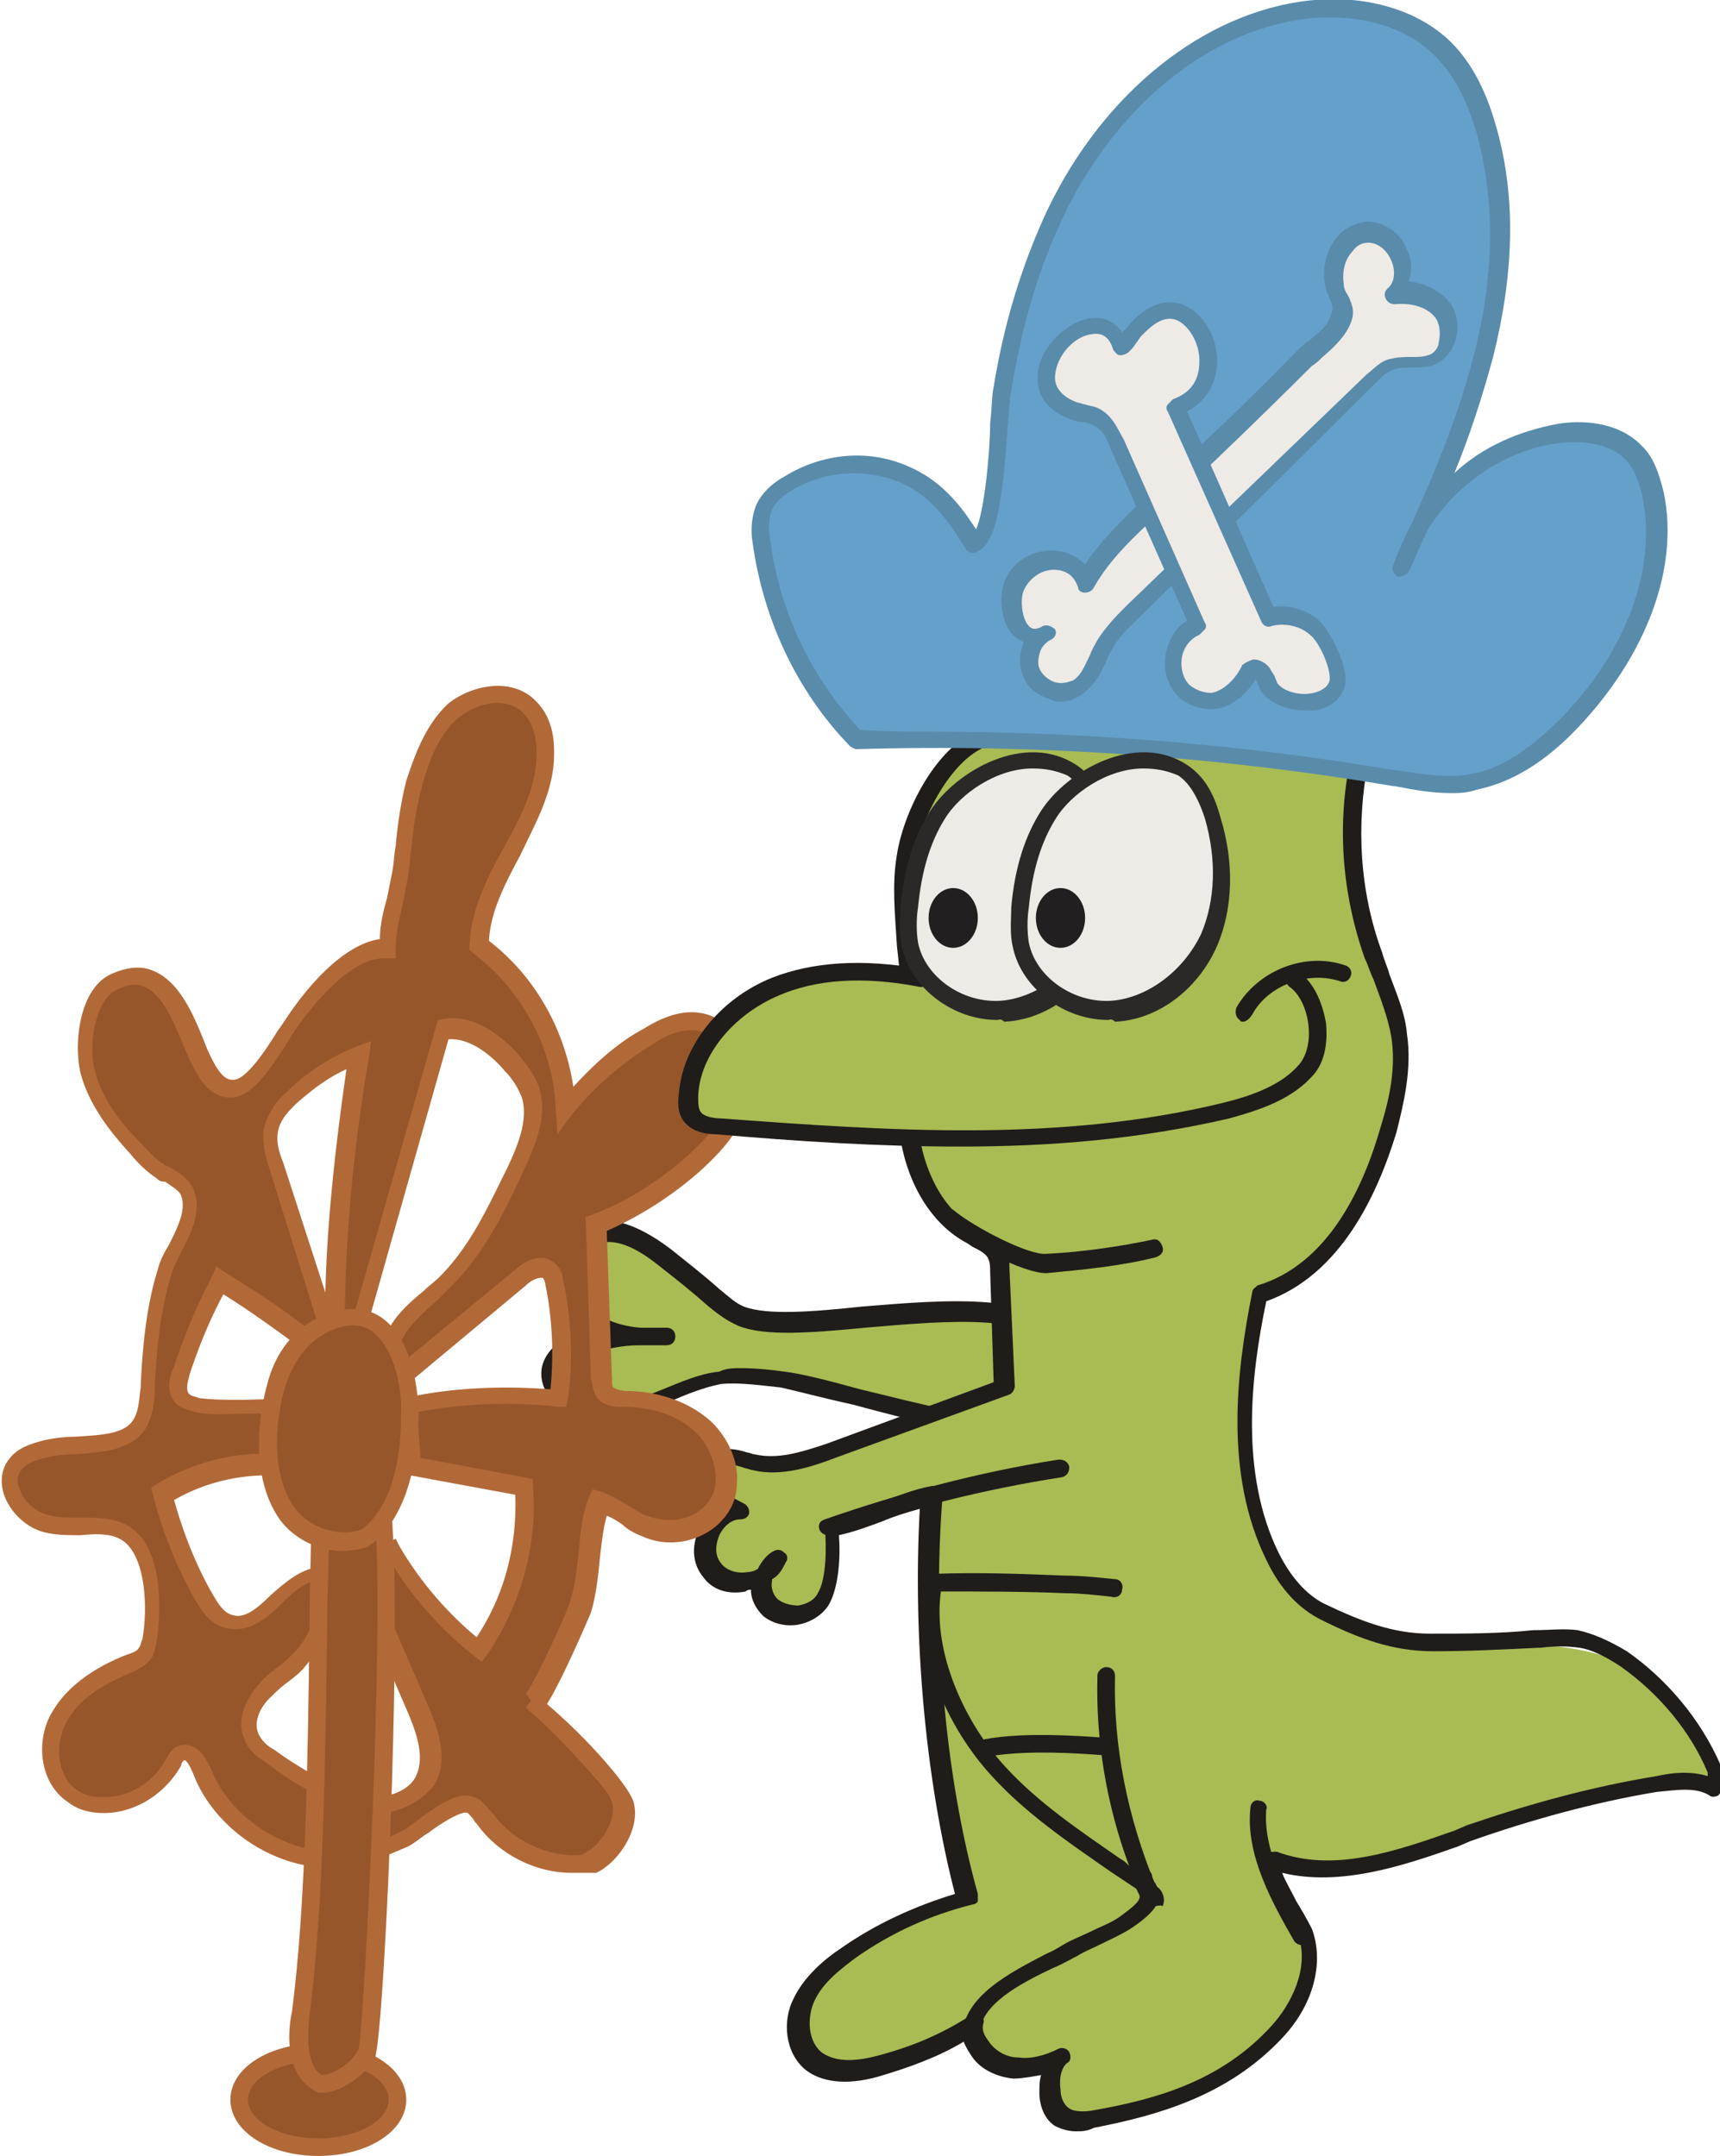 <svg xmlns="http://www.w3.org/2000/svg" viewBox="0 0 97.8 122.6"><path fill="#A8BC53" d="M42.1 75c-.6-.2-1.1-.7-1.6-1.1-.9-.8-1.9-1.6-2.8-2.3-1.3-1-3-2-4.4-1.2-1.4.8-1.3 3.1-.1 4.2s3 1.4 4.6 1.3c-1.4-.1-2.8 0-4.2.4-1 .2-2.1.8-2.3 1.8-.2 1 .8 2 1.9 2.2 2.6.6 5.1-1.5 7.7-1.9 1.2-.2 2.4 0 3.6.1 2.6.4 11.4 3.2 13.9 2.7 1.7-.3 3.3-2.4 2.3-4.3-2.3-4.5-14.9-.5-18.6-1.9z"/><path fill="#1F1C1A" d="M57.7 81.7c-2.1 0-5.8-.9-9.1-1.8-1.8-.4-3.3-.8-4.2-1-1-.1-2.3-.3-3.4-.2-1 .2-2 .6-2.9 1-1.6.7-3.2 1.3-5 .9-1.3-.3-2.5-1.4-2.3-2.8.2-1 1.1-1.8 2.6-2.2.1 0 .2-.1.4-.1-.4-.2-.7-.4-1-.7-.8-.7-1.2-1.9-1-3 .1-.9.6-1.6 1.3-2 1.3-.8 3-.3 5 1.2 1 .8 1.9 1.5 2.8 2.3.5.4.9.8 1.4 1 1.3.5 3.9.3 6.7 0 4.9-.4 10.5-.9 12.1 2.1.5.9.5 1.9 0 2.9-.5 1.1-1.6 1.9-2.7 2.1-.1.3-.4.3-.7.3zm-15.6-3.9c.9 0 1.8.1 2.5.2.9.1 2.5.5 4.3 1 3.3.8 7.9 2 9.5 1.7.8-.2 1.6-.8 2-1.6.2-.5.4-1.2 0-2-1.3-2.5-6.5-2-11.2-1.6-3.1.3-5.7.5-7.2-.1-.7-.3-1.2-.7-1.7-1.1-.9-.8-1.9-1.6-2.8-2.3-1.6-1.3-2.9-1.7-3.8-1.1-.6.3-.7 1-.8 1.3-.1.8.2 1.6.7 2.2.6.6 1.6 1 2.8 1.1h1.5c.3 0 .5.2.5.5s-.2.5-.5.5h-1.6c-.9 0-1.7.2-2.6.4-.6.2-1.7.6-1.9 1.4-.1.7.7 1.4 1.5 1.6 1.4.3 2.9-.3 4.4-.9 1-.4 2.1-.9 3.2-1 .4-.2.8-.2 1.2-.2z"/><path fill="#A8BC53" d="M56.3 41.7c-2.6.5-4.6 4.3-5 6.9-.4 2.6.2 5.2.2 7.8.1 2.5-.3 5.1 0 7.6s1.4 5.1 3.7 6.3c.5.3 1.1.5 1.4 1 .1.3.1.6.2.9l.3 6.6-9.9 3.6c-1.4.5-3 1.1-4.4.7-.5-.1-.9-.3-1.4-.3-1 0-1.8 1.2-1.5 2.1.6.3 1.3.7 1.9 1-1.5.1-2.4 2.2-1.4 3.4 1 1.2 3.1.8 3.7-.6-1 .5-1.1 2.1-.3 2.8.9.7 2.3.4 2.9-.5.6-.9.6-3 .4-4.1 2.1-.5 3.6-1.3 5.7-1.8-.6 7.2.1 15.9 2 22.9-2.4.6-4.7 1.7-6.8 3.1-1 .7-2 1.6-2.5 2.7s-.4 2.7.6 3.5c1 .8 2.4.7 3.6.3 1.9-.5 3.7-1.3 5.4-2.3-.1 1.3 1.2 2.3 2.4 2.4.9.1 1.8-.2 2.6-.5-.8.7-.9 2.7.1 3.3.5.3 1.2.3 1.7.1 3.9-.7 7.6-1.9 10.4-4.9 1.4-1.5 2.3-3.7 1.6-5.7-.5-1.4-1.8-2.6-1.8-4.1 3.6 1.4 7.5-.2 11.2-1.5 3.5-1.2 7.1-2.1 10.7-2.8 1.1-.2 2.3-.3 3.3.2-.1-.4 0-.7-.1-1.1-1.1-2.6-3.3-5.8-6.2-6.6-3.2-.9-6.7-.6-9.9-.7-2.3 0-4.2-.8-6.2-1.8-1.3-.6-2.2-1.9-2.9-3.2-2.3-4.5-1.7-10-.7-14.9 4-1.2 6.2-5.4 7.4-9.3.5-1.8.9-3.6.6-5.4-.2-1.6-.9-3-1.5-4.5-1.3-3.5-1.5-7.4-.8-11.1"/><path fill="#1F1C1A" d="M61.2 121.2c-.4 0-.8-.1-1.2-.3-.5-.3-.9-1-.9-1.9 0-.3 0-.7.1-1-.6.1-1.1.2-1.6.2-.9-.1-1.8-.5-2.3-1.2-.2-.3-.4-.6-.5-.9-1.5.9-3.2 1.5-4.9 2-1.8.5-3.2.3-4.1-.4-1.2-1-1.3-2.8-.7-4 .6-1.3 1.8-2.3 2.7-2.9 2-1.4 4.2-2.4 6.5-3.1-1.7-6.6-2.4-14.7-2-21.9-.7.2-1.4.4-2.1.7-.8.3-1.6.6-2.5.8.1 1.2 0 3-.6 4-.4.6-1.1 1-1.8 1.1-.7.1-1.4-.1-1.9-.5-.4-.4-.7-.9-.7-1.5-.1 0-.2 0-.3.1-1 .2-1.9-.1-2.4-.8-.6-.7-.7-1.7-.3-2.6.2-.5.5-.9.9-1.1l-1-.5c-.1-.1-.2-.1-.2-.3-.2-.6-.1-1.3.3-1.9.4-.6 1-.9 1.7-.9.4 0 .8.1 1.1.2.1 0 .3.1.4.1 1.3.3 2.6-.1 4.1-.6l9.5-3.5-.2-6.3c0-.2 0-.5-.1-.7-.1-.3-.5-.5-.9-.7l-.3-.2c-2.1-1.1-3.6-3.6-3.9-6.7-.2-1.5-.1-3.1 0-4.6 0-1 .1-2 .1-3 0-.9-.1-1.7-.2-2.6-.1-1.7-.3-3.5 0-5.2.4-2.6 2.5-6.8 5.4-7.3.3 0 .5.1.6.4s-.1.5-.4.6c-2.3.4-4.2 4.1-4.6 6.4-.2 1.6-.1 3.3.1 5 .1.9.2 1.8.2 2.7 0 1 0 2.1-.1 3.1-.1 1.5-.1 3 0 4.5.3 2.8 1.6 5 3.4 5.9l.2.1c.5.3 1.1.5 1.4 1.1.2.4.2.7.2 1.1l.3 6.6c0 .2-.1.4-.3.5l-9.9 3.6c-1.3.5-3.1 1.1-4.7.7-.1 0-.3-.1-.4-.1-.3-.1-.6-.2-.8-.2-.3 0-.6.2-.8.5-.2.3-.2.5-.2.8l1.7.9c.2.1.3.3.3.5s-.2.4-.5.4c-.6 0-1 .5-1.2.9-.2.5-.3 1.1.1 1.6.3.4.9.6 1.5.5.2 0 .5-.1.6-.2.2-.4.5-.8.9-1 .2-.1.4-.1.6.1.2.1.2.4.1.5-.2.4-.4.8-.8 1v.1c-.1.4.1.9.4 1.1.3.2.7.3 1.1.3.5-.1.9-.3 1.1-.7.5-.8.5-2.7.4-3.7 0-.3.1-.5.4-.6 1-.2 1.9-.5 2.8-.9.9-.3 1.8-.7 2.9-.9.2 0 .3 0 .4.1s.2.3.2.4c-.6 7.4.1 15.9 2 22.7v.4c0 .1-.2.2-.3.2-2.4.6-4.6 1.6-6.6 3-.8.6-1.9 1.4-2.4 2.5-.4.9-.4 2.2.4 2.9.7.5 1.7.6 3.2.2 1.9-.5 3.6-1.2 5.3-2.3.2-.1.4-.1.5 0 .2.1.3.3.2.5-.1.5.2.8.4 1.1.4.5 1 .8 1.6.8.7.1 1.5-.1 2.3-.5.2-.1.5 0 .6.2.1.2.1.5-.1.6-.3.2-.5.8-.4 1.5 0 .5.2.9.5 1.1.3.2.9.2 1.4.1 3.4-.6 7.2-1.6 10.1-4.8 1.1-1.2 2.2-3.3 1.5-5.2-.2-.5-.5-1-.8-1.4-.5-.9-1.1-1.7-1.1-2.8 0-.2.1-.3.2-.4.1-.1.3-.1.5-.1 3.2 1.2 6.7 0 10.1-1.2l.7-.3c3.5-1.2 7.1-2.2 10.8-2.8.9-.2 1.9-.3 2.9 0v-.2c-1-2.4-2.8-4.5-4.9-6-.9-.6-1.7-1-2.4-1.1-.7-.1-1.4-.1-2.2 0h-.1c-2 .1-4 .2-6 .2-2.3 0-4.2-.7-6.4-1.8-1.2-.6-2.3-1.7-3.1-3.4-2.4-4.9-1.7-10.7-.8-15.2 0-.2.2-.3.3-.4 4-1.2 6-5.5 7-9 .5-1.6.9-3.4.6-5.2-.2-1.1-.6-2.1-1-3.2-.2-.4-.3-.8-.5-1.2-1.3-3.7-1.6-7.6-.8-11.4.1-.3.3-.5.6-.4.3.1.4.3.4.6-.7 3.6-.5 7.4.8 10.9.1.4.3.8.4 1.2.4 1.1.9 2.2 1 3.4.3 2-.2 4-.6 5.6-1.1 3.6-3.2 8.1-7.4 9.6-.9 4.3-1.5 9.8.7 14.3.7 1.4 1.6 2.4 2.6 2.9 2.1 1 3.9 1.7 6 1.7 2 0 4 0 5.9-.2h.1c.8 0 1.6-.1 2.4 0 .9.2 1.8.6 2.8 1.2 2.3 1.6 4.2 3.9 5.3 6.4.1.3.1.6.1.9v.4c0 .2-.1.4-.2.5-.2.1-.4.1-.5 0-.8-.5-1.9-.3-3-.2-3.6.6-7.2 1.6-10.6 2.8l-.7.3c-3.1 1.1-6.7 2.3-10 1.5.2.5.5 1 .8 1.6.3.5.6 1 .9 1.6.7 1.9.1 4.3-1.7 6.2-3.1 3.3-7.1 4.4-10.7 5.1-.4.2-.7.2-1 .2z"/><path fill="#65A0CA" d="M59.7 12.7C62.4 6.8 67.5 1.6 73.9.6c2.8-.4 5.9.1 7.9 2 1.4 1.3 2.2 3.1 2.7 4.9 1.1 4.1.8 8.6-.2 12.7s-2.8 8.1-4.6 12c1.2-3.9 4.8-7 8.8-7.5 1.6-.2 3.3 0 4.4 1.1.6.6.9 1.5 1 2.3.9 4.7-1.4 9.5-4.7 12.9-1.5 1.6-3.3 3-5.4 3.3-1.5.3-3.1 0-4.6-.3-10.1-1.7-20.3-2.4-30.5-2.1-2.9-3.1-4.8-7.1-5.3-11.3-.1-.6-.1-1.1 0-1.7.2-.7.8-1.2 1.4-1.6 1.9-1.2 4.4-1.4 6.5-.6 1.9.8 3 2.3 4 4 1.3-.4 1.4-7.3 1.6-8.8.6-3 1.5-6.2 2.8-9.2z"/><path fill="#598BAB" d="M82.5 45.1c-1.1 0-2.2-.2-3.2-.4h-.1c-10-1.7-20.3-2.4-30.5-2.1-.1 0-.3-.1-.4-.2-3-3.1-4.9-7.2-5.5-11.5-.1-.6-.1-1.2.1-1.9s.8-1.4 1.7-1.9c2.1-1.3 4.7-1.6 7-.6 1.9.8 3 2.2 3.9 3.6.5-1.1.8-4.6.8-6 .1-.9.1-1.7.2-2.1.6-3.7 1.6-6.8 2.8-9.5C62.3 5.8 67.9 1 73.9.1c3.3-.5 6.4.3 8.4 2.1 1.3 1.2 2.2 2.9 2.8 5.1 1.1 3.9 1 8.2-.2 13-.6 2.2-1.3 4.4-2.2 6.6 1.6-1.5 3.7-2.4 5.9-2.8 1.2-.2 3.4-.2 4.8 1.3.6.6.9 1.4 1.2 2.6.9 4.3-1 9.3-4.9 13.4-1.9 2-3.8 3.1-5.7 3.5-.6.2-1.1.2-1.5.2zm-29.9-3.5c8.9 0 17.9.7 26.7 2.2h.1c1.4.2 2.9.5 4.3.2 1.7-.3 3.3-1.4 5.1-3.2 3.7-3.8 5.4-8.5 4.6-12.5-.2-1-.5-1.6-.9-2.1-1.1-1.2-3.1-1.1-3.9-1-3 .4-5.8 2.3-7.4 4.9-.4.8-.7 1.6-1.1 2.4-.1.2-.4.3-.6.3-.2-.1-.4-.4-.3-.6.3-.9.7-1.7 1.1-2.5 1.4-3.1 2.7-6.3 3.5-9.5 1.2-4.6 1.2-8.8.2-12.5-.6-2.1-1.4-3.6-2.6-4.7C79.7 1.4 77 .7 74 1.1c-6.7 1-11.6 6.7-13.8 11.8-1.2 2.6-2.1 5.7-2.7 9.3-.1.4-.1 1.1-.2 2-.3 4.6-.7 6.8-1.8 7.2-.2.1-.5 0-.6-.2-1.1-1.8-2.1-3.1-3.8-3.8-2-.8-4.3-.6-6.1.5-.7.4-1.1.9-1.2 1.4-.1.4-.1 1 0 1.4.5 4 2.3 7.8 5.1 10.8 1.2.1 2.4.1 3.7.1z"/><path fill="#96562A" d="M42.1 62.1c.3-1.7-.7-3.7-2.4-3.9-1-.2-2 .3-2.8.8-1.8 1.1-3.4 2.5-4.7 4.2-.1-3.6-2-7.1-4.9-9.3.2-4 3.9-7.2 3.8-11.2 0-.9-.3-1.7-.8-2.4-1.1-1.1-3.1-.9-4.3.1-1.2 1-1.8 2.6-2.3 4.1-.5 1.7-.5 3.4-.8 5.1-.2 1.4-.8 2.7-.7 4.2-2-.1-4 2.2-5 3.7-1.8 2.5-3.7 6.9-5.7 2.2-.9-2-2-5.5-4.8-4.1-1.6.8-1.8 3.7-1.5 5.1.4 1.7 1.5 3.1 2.7 4.3.4.5.9.9 1.4 1.3.5.4 1.2.6 1.5 1.2.6 1.3-.8 3.2-1.2 4.4-.7 2.1-.9 4.4-1 6.6 0 .7-.1 1.5-.4 2.2C7 82.5 4 82 2.5 82.3c-.6.2-1.3.4-1.7.9-.9 1.2.3 2.9 1.6 3.3 1.5.5 3.6-.3 4.9.7 1.4 1.2 1.4 4.4 1.1 6 0 .2-.1.5-.2.7-.2.3-.6.4-.9.6-1.6.7-3.1 1.6-4 3-.8 1.5-.7 3.6.8 4.6.5.3 1.1.5 1.8.5 1.6 0 3.2-.9 4-2.4.1-.2.2-.5.5-.6.5-.2 1 .5 1.2 1 1 2.5 3.5 4.4 6.1 4.9 1.9.3 3.7-.3 5.4-1.1.9-.4 3-2.4 3.9-1.8.3.2.4.5.6.7 1.1 1.6 3.1 2.6 5.1 2.6.2 0 .5 0 .7-.1 1.1-.5 2.2-2.3 1.9-3.5-.1-.5-.5-.9-.8-1.2-1.3-1.6-2.7-3-4.3-4.3.2.2 2.6-5 2.7-5.5.6-1.9.4-4.2 1.1-6 1 .3 1.7 1 2.7 1.4 1.2.5 2.6.3 3.6-.5 1.6-1.4 1.1-3.7-.3-5.1-1.2-1.2-2.9-1.6-4.5-1.7-.4 0-.9 0-1.1-.4-.1-.2-.2-.5-.2-.7-.1-2.9-.2-5.9-.3-8.8 2-.8 3.9-2 5.5-3.4 1.2-.9 2.4-2.3 2.7-4zM31.8 79.5c-2.9-.3-5.8-.2-8.7.4 0 1.1.2 2.3.1 3.4 2.1.4 4.3.8 6.4 1.2.3 3.2-.6 6.6-2.5 9.2-2-1.6-3.6-3.5-4.9-5.7-.8.3-1.2 1.3-1.2 2.1 0 .9.4 1.7.7 2.5.6 1.5 1.3 2.9 1.9 4.4.6 1.3 1.1 2.9.4 4.2-.5 1-1.7 1.4-2.8 1.4s-2.1-.5-3.1-1-1.9-1.1-2.7-1.8c-.4-.3-.8-.7-1.1-1.1-.4-.8.1-1.8.7-2.5s1.4-1.2 2.1-1.9c1.2-1.3 1.6-3.3 1-5-2.1.1-3.4 3.5-5.3 2.7-.6-.3-1-.9-1.3-1.5-.9-1.8-1.7-3.7-2.2-5.7 2.8-1.7 6.3-2.1 9.4-1.1 1-1.4-.6-3.3-2.2-3.7s-3.4.1-5.1-.2c-.3 0-.5-.1-.7-.3-.4-.4-.3-1.1-.1-1.7.6-1.8 1.3-3.5 2.2-5.1 1.8 1.1 3.5 2.2 5.1 3.5.4.3.8.2 1.3.1-1.1-3.4-2.2-6.8-3.2-10.1-.2-.6-.4-1.3-.3-2 .1-.7.6-1.3 1.1-1.9 1.1-1.1 2.4-1.9 3.9-2.5C19.4 65.4 19 71 19 76.5c.9.1 1.3-1 1.6-1.8 1.5-5.4 3.1-10.8 4.6-16.2 1.5-.4 3 .7 4 1.9.5.5.9 1.1 1.1 1.8.4 1.4-.2 2.8-.8 4.2-1.1 2.3-2.2 4.7-4 6.5-.8.8-1.8 1.6-2.6 2.5-.7 1-1.1 2.3-.6 3.4 2.5-2 4.9-4.1 7.4-6.1.5-.4 1.3-.8 1.7-.3.1.1.2.3.2.5.4 2.1.5 4.4.2 6.6z"/><path fill="#B26938" d="M32.5 106.5c-2.1 0-4.2-1.1-5.4-2.8l-.1-.1c-.1-.2-.3-.4-.4-.5-.3-.2-1.7.7-2.2 1.1-.5.3-.8.6-1.2.8-1.8.8-3.7 1.5-5.7 1.1-2.9-.5-5.5-2.6-6.5-5.2-.2-.5-.4-.8-.5-.8-.1 0-.2.2-.2.3-.9 1.6-2.6 2.7-4.4 2.7-.8 0-1.5-.2-2-.6-1.7-1.1-1.9-3.6-.9-5.2 1-1.7 2.9-2.7 4.2-3.2.3-.1.6-.2.7-.4.1-.1.1-.3.2-.5.3-1.7.2-4.5-1-5.5-.6-.5-1.5-.5-2.5-.4-.8 0-1.5 0-2.2-.2-1-.3-1.9-1.2-2.2-2.2-.2-.7-.1-1.4.3-1.9.5-.7 1.3-.9 2-1.1.5-.1 1.1-.2 1.8-.2 1.3-.1 2.8-.1 3.3-1 .3-.5.3-1.1.4-1.8v-.1c.1-2.1.3-4.5 1-6.7.1-.4.3-.8.6-1.3.5-1 1-2 .7-2.8-.1-.3-.5-.5-.9-.8-.3 0-.4-.1-.5-.2-.6-.4-1.1-.9-1.5-1.4-1.1-1.2-2.3-2.7-2.8-4.5-.4-1.5-.2-4.8 1.7-5.7.9-.4 1.7-.5 2.4-.2 1.5.6 2.3 2.5 2.9 4l.2.5c.5 1.1.9 1.7 1.4 1.7.7.1 1.8-1.5 2.6-2.8.3-.4.6-.9.9-1.3 1-1.4 2.9-3.6 4.9-3.9 0-.8.2-1.6.4-2.3l.3-1.5c.1-.5.1-1 .2-1.5.1-1.2.3-2.5.6-3.7.5-1.5 1.1-3.2 2.4-4.4 1.4-1.1 3.7-1.5 5-.1.8.8 1 1.9 1 2.7.1 2.2-1 4.1-1.9 6-.9 1.7-1.7 3.2-1.8 4.9 2.6 2 4.3 5 4.8 8.3 1.2-1.3 2.5-2.5 4-3.3.8-.5 2-1.1 3.2-.9.8.1 1.5.6 2.1 1.3.7.9.9 2.1.8 3.2-.3 2-1.8 3.5-2.9 4.5-1.7 1.5-3.5 2.6-5.3 3.4l.3 8.5c0 .1 0 .4.1.4.1.1.5.2.7.2 1.4 0 3.4.4 4.9 1.8.9.9 1.5 2.2 1.4 3.4 0 1-.4 1.8-1.2 2.5-1.1.9-2.7 1.2-4.1.6-.5-.2-.9-.4-1.2-.7-.3-.2-.6-.4-.9-.5-.2.7-.3 1.6-.4 2.5-.1 1-.2 2-.5 3 0 0-1.6 3.8-2.5 5.2 1.4 1.2 2.8 2.6 4 4.1.3.4.7.9.9 1.4.5 1.5-.8 3.5-2.1 4.1h-1.4c.1 0 .1 0 0 0zm-6-4.4c.2 0 .5.1.7.2.3.2.5.5.7.7l.1.1c1.1 1.5 2.9 2.4 4.7 2.4.2 0 .4 0 .5-.1.9-.4 1.9-1.9 1.6-2.9-.1-.4-.4-.7-.7-1.1-1.3-1.5-2.7-3-4.2-4.3l.3-.4-.3-.4c.4-.4 2.4-4.7 2.5-5.2.3-.9.4-1.9.5-2.8.1-1.1.2-2.2.6-3.2l.2-.4.4.1c.6.2 1.1.5 1.6.8.4.2.7.5 1.1.6 1.1.4 2.3.3 3.1-.4.5-.4.8-1 .8-1.7 0-.9-.4-1.9-1.1-2.6-1.2-1.2-2.9-1.5-4.2-1.5-.4 0-1.1 0-1.5-.6-.2-.3-.2-.7-.3-1l-.3-9.2.3-.1c1.9-.7 3.7-1.8 5.4-3.3 1.6-1.4 2.4-2.6 2.6-3.9.1-.8-.1-1.8-.6-2.4-.3-.4-.7-.8-1.4-.9-.9-.1-1.8.3-2.5.8-1.7 1-3.3 2.4-4.6 4l-.8 1.1-.1-1.4c-.1-3.4-1.9-6.8-4.7-8.9l-.2-.2v-.3c.1-2 1-3.8 2-5.6 1-1.8 1.9-3.6 1.8-5.5 0-.6-.2-1.5-.7-2-.9-1-2.6-.7-3.7.2-1.1.9-1.7 2.4-2.1 3.9-.3 1.1-.5 2.3-.6 3.5-.1.5-.1 1.1-.2 1.6-.1.6-.2 1.1-.3 1.6-.2.9-.4 1.7-.4 2.5v.6h-.6-.1c-1.9 0-4 2.7-4.6 3.5-.3.4-.6.8-.8 1.2-1.1 1.7-2.2 3.4-3.5 3.2-.9-.1-1.5-.8-2.2-2.3l-.2-.5c-.6-1.4-1.2-3-2.3-3.5-.5-.2-1-.1-1.6.2-1.2.6-1.6 3.2-1.2 4.6.4 1.6 1.5 3 2.6 4.1.4.4.8.9 1.3 1.2.1.1.2.1.4.2.5.3 1 .6 1.3 1.2.5 1.2-.1 2.5-.7 3.6-.2.4-.4.8-.5 1.1-.7 2.1-.9 4.6-1 6.5v.1c0 .7-.1 1.6-.5 2.3-.8 1.3-2.6 1.4-4.1 1.5-.6 0-1.2.1-1.6.2-.5.1-1.1.3-1.4.7-.2.3-.3.6-.1 1 .2.7.8 1.3 1.5 1.5.5.2 1.2.2 1.9.2 1.1 0 2.3 0 3.1.7 1.8 1.4 1.5 5.1 1.3 6.4-.1.3-.1.6-.3.9-.3.4-.7.6-1.1.8-1.2.5-2.9 1.3-3.7 2.8-.7 1.2-.6 3.1.6 3.9.4.3.9.4 1.5.4 1.4 0 2.8-.8 3.5-2.1.2-.3.3-.6.7-.8.3-.1.5-.1.8 0 .6.2.9.9 1.1 1.3.9 2.3 3.2 4.1 5.8 4.6 1.7.3 3.5-.3 5.1-1.1.2-.1.6-.4 1-.7.8-.6 1.8-1.3 2.6-1.3zm-5.1 1h-.2c-1.3 0-2.4-.6-3.3-1.1-1-.5-1.9-1.1-2.8-1.8-.5-.3-1-.7-1.2-1.3-.5-1.1.1-2.3.8-3.1.3-.4.7-.7 1.1-1 .4-.3.7-.6 1-.9 1-1.1 1.4-2.6 1-4-.6.2-1.2.7-1.8 1.3-.9.9-2 1.8-3.4 1.3-.8-.3-1.2-1-1.6-1.7C10 89 9.2 87 8.7 85l-.1-.4.3-.2c2.8-1.7 6.2-2.2 9.4-1.3.1-.3.1-.6-.1-.9-.3-.8-1.2-1.5-2-1.7-.8-.2-1.6-.1-2.5-.1-.8 0-1.7.1-2.6-.1-.3-.1-.7-.2-1-.4-.8-.7-.4-1.8-.2-2.2.6-1.8 1.3-3.5 2.2-5.2l.2-.5.4.3c1.8 1.1 3.5 2.2 5.1 3.5.2.2.3.2.5.2l-3-9.6c-.2-.6-.4-1.4-.3-2.2.2-.9.8-1.7 1.3-2.1 1.1-1.1 2.5-2 4-2.6l.8-.3-.1.8c-.9 5.2-1.4 10.4-1.4 15.7.3-.3.5-1 .6-1.2L24.9 58h.1c1.4-.4 3.1.4 4.5 2 .4.5 1 1.2 1.2 2 .4 1.5-.2 3-.9 4.5-1 2.2-2.2 4.7-4.1 6.6l-.9.9c-.6.5-1.1 1-1.6 1.6-.4.6-.8 1.4-.7 2.2l6.8-5.6c.9-.8 1.8-.9 2.4-.2.2.2.3.5.3.7.5 2.3.6 4.6.3 6.8l-.1.5h-.4c-2.7-.3-5.4-.2-8.1.3 0 .3 0 .6.1.9 0 .6.1 1.1.1 1.7l6.4 1.2v.4c.3 3.3-.7 6.8-2.6 9.6l-.3.4-.4-.3a20.7 20.7 0 0 1-4.8-5.4c-.4.4-.6.9-.5 1.4 0 .8.3 1.5.7 2.3l1.9 4.4c.7 1.6 1.2 3.2.4 4.6-.8 1-2 1.6-3.3 1.6zm-3-14.3l.1.4c.7 1.8.2 4-1.1 5.5-.3.4-.7.7-1.1 1-.4.3-.7.6-1 .9-.5.5-.9 1.3-.6 2 .2.4.5.7.9.9.8.6 1.8 1.2 2.7 1.7.8.5 1.8.9 2.9 1 1 0 2-.4 2.4-1.1.6-1.1.1-2.5-.4-3.7L21.3 93c-.3-.8-.7-1.7-.7-2.7 0-1 .5-2.2 1.5-2.6l.4-.2.2.4c1.1 1.9 2.6 3.7 4.4 5.2 1.6-2.4 2.3-5.2 2.2-8.1l-6.5-1.2v-.4c0-.6 0-1.3-.1-2 0-.5-.1-.9-.1-1.4v-.4l.4-.1c2.7-.6 5.5-.7 8.3-.5.2-2 .1-4.1-.3-6 0-.1-.1-.3-.1-.3-.1-.1-.6 0-1 .4l-7.8 6.5-.3-.6c-.7-1.3-.1-2.9.6-3.9.5-.7 1.1-1.2 1.7-1.7.3-.3.6-.5.9-.8 1.8-1.8 2.8-4.1 3.9-6.3.6-1.3 1.1-2.6.8-3.8-.2-.6-.6-1.2-1-1.6-.5-.6-1.8-1.9-3.2-1.8L21 75c-.6 2-1.5 2.2-2.1 2.1h-.2c-.4.1-.9.1-1.4-.3-1.5-1.1-3-2.2-4.6-3.2-.8 1.5-1.4 3-1.9 4.5-.1.4-.3 1 0 1.2.1.1.3.1.5.2.8.1 1.5.1 2.4.1.9 0 1.8-.1 2.7.1 1.2.3 2.3 1.2 2.8 2.3.3.8.2 1.5-.2 2.2l-.2.3-.3-.1c-2.8-.9-6-.6-8.6.9.5 1.8 1.2 3.6 2.1 5.2.3.5.6 1.1 1.1 1.3.7.3 1.4-.2 2.3-1.1.8-.7 1.7-1.5 2.8-1.6l.2-.3zm1.3-28c-1.1.5-2 1.2-2.9 2-.4.4-.9.9-1 1.6-.1.6.1 1.2.3 1.7l2.4 7.4c.1-4.2.6-8.5 1.2-12.7z"/><ellipse fill="#96562A" cx="18.1" cy="119.4" rx="4.5" ry="2.7"/><path fill="#B26938" d="M18.1 122.6c-2.8 0-5-1.4-5-3.2s2.2-3.2 5-3.2 5 1.4 5 3.2-2.2 3.2-5 3.2zm0-5.4c-2.2 0-4 1-4 2.2 0 1.2 1.8 2.2 4 2.2s4-1 4-2.2c0-1.2-1.8-2.2-4-2.2z"/><path fill="#96562A" d="M20.9 116.7c-.4.9-1.8 1.9-2.7 1.8-1.3-.7-1.3-2.5-1.1-4 1.1-8.1.9-20.3 1.1-28.4 0-1.1.3 1.5 1.6 1.4.8-.1 1.5-3.5 1.8-2.9 1.1 2.9-.3 31.4-.7 32.1z"/><path fill="#B26938" d="M18.3 119h-.2l-.2-.1c-1.8-1-1.5-3.6-1.3-4.5.8-6.1.9-14.5 1-21.9 0-2.3.1-4.5.1-6.4 0-.2 0-.7.4-.7.4-.1.6.3.7.6.2.4.5 1.1.9 1.1.2-.1.6-1.2.8-1.7.3-.9.5-1.3 1-1.3h.3l.2.4c1.1 2.8-.1 31.4-.7 32.6-.5.8-1.8 1.9-3 1.9zm.4-31.6c0 1.6-.1 3.3-.1 5.1-.1 7.5-.2 15.9-1 22.1-.2 1.8 0 3 .7 3.4.7 0 1.8-.8 2.1-1.5.3-1.4 1.5-24.3.9-30.5-.5 1.1-.9 1.9-1.5 1.9-.5 0-.9-.2-1.1-.5z"/><path fill="#96562A" d="M17.9 75.6c-1.1.7-1.9 1.9-2.2 3.2-.6 2.3-.8 5.3.6 7.3.9 1.3 2.8 1.9 4.3 1.4.3-.1.5-.3.7-.6 1.5-1.7 1.9-4.1 2-6.4.2-3.1-1.4-7.3-5.4-4.9z"/><path fill="#B26938" d="M19.5 88.2c-1.4 0-2.8-.7-3.6-1.8-1.8-2.6-1.1-6.3-.7-7.7.4-1.6 1.3-2.8 2.4-3.5 1.9-1.1 3.2-.8 3.9-.4 1.7 1 2.3 3.6 2.3 5.8-.1 2.1-.4 4.8-2.1 6.7-.2.2-.5.5-.9.7-.4.1-.9.2-1.3.2zM18.2 76c-.9.6-1.6 1.6-2 2.9-.3 1-1.1 4.6.6 6.9.8 1.1 2.5 1.6 3.7 1.2.2-.1.4-.3.5-.4 1.5-1.6 1.8-4.1 1.8-6.1.1-1.8-.5-4.1-1.8-4.9-.7-.4-1.7-.3-2.8.4z"/><path fill="#A8BC53" d="M52.1 55.6c-2.7-.5-5.6-.5-8.2.5-2.6 1-4.7 3.4-4.9 6.2 0 .5 0 1 .3 1.3.3.4.9.4 1.4.5 9.6.7 19.4 1.4 28.7-.9 1.7-.4 3.4-1 4.5-2.3 1.1-1.3.7-4-.6-5.1"/><path fill="#1F1C1A" d="M54.6 65.2c-4.7 0-9.3-.3-13.9-.7-.5 0-1.2-.1-1.7-.6-.4-.4-.5-1-.4-1.7.2-2.7 2.3-5.4 5.3-6.6 2.3-.9 5.1-1.1 8.5-.5.3 0 .5.3.4.6 0 .3-.3.5-.6.4-3.2-.6-5.8-.4-7.9.5-2.6 1.1-4.5 3.4-4.6 5.7 0 .5 0 .8.2 1 .2.2.7.3 1.1.3 9.5.7 19.2 1.4 28.6-.9 1.6-.4 3.3-1 4.3-2.2.4-.5.6-1.3.5-2.2-.1-.9-.5-1.8-1.1-2.2-.2-.2-.3-.5-.1-.7.2-.2.5-.3.7-.1.8.6 1.3 1.7 1.5 2.9.1 1.2-.1 2.2-.7 2.9-1.2 1.4-3 2-4.8 2.5-5.2 1.2-10.2 1.6-15.3 1.6z"/><path fill="#1F1C1A" d="M70.7 58.1c-.1 0-.2 0-.2-.1-.2-.1-.3-.4-.2-.7 1.2-2.1 3.9-3.2 6.2-2.4.3.1.4.4.3.6-.1.3-.4.4-.6.3-1.8-.6-4.1.2-5 1.9-.2.3-.4.4-.5.4z"/><path fill="#EEEAE5" d="M53.3 46.3c-1 1.5-1.4 3.4-1.6 5.2-.1.7-.1 1.5 0 2.2.5 2.3 2.9 3.9 5.3 3.7s4.4-1.9 5.4-4c1-2.2.9-4.7.2-6.9-.3-1-.8-2.1-1.7-2.7-2.6-1.6-6.1.3-7.6 2.5z"/><path fill="#2A2928" d="M56.7 58c-2.5 0-4.9-1.8-5.4-4.1-.2-.8-.1-1.6-.1-2.3.2-2.3.8-4.1 1.7-5.5 1.5-2.3 5.4-4.5 8.3-2.6.9.6 1.5 1.5 1.9 3 .8 2.6.7 5.2-.2 7.3-1.1 2.5-3.4 4.2-5.8 4.3-.2-.2-.3-.1-.4-.1zm2-14.3c-2 0-4.1 1.4-5 2.9-.8 1.3-1.3 2.9-1.5 5-.1.6-.1 1.4 0 2 .4 2 2.6 3.5 4.8 3.3 2-.2 4-1.7 5-3.8.8-1.9.9-4.2.2-6.6-.4-1.2-.9-2-1.5-2.4-.7-.3-1.3-.4-2-.4z"/><g><path fill="#EEEAE5" d="M59.6 46.3c-1 1.5-1.4 3.4-1.6 5.2-.1.7-.1 1.5 0 2.2.5 2.3 2.9 3.9 5.3 3.7 2.3-.2 4.4-1.9 5.4-4 1-2.2.9-4.7.2-6.9-.3-1-.8-2.1-1.7-2.7-2.5-1.6-6.1.3-7.6 2.5z"/><path fill="#2A2928" d="M63 58c-2.5 0-4.9-1.8-5.4-4.1-.2-.8-.1-1.6-.1-2.3.2-2.3.8-4.1 1.7-5.5 1.5-2.3 5.4-4.5 8.3-2.6.9.6 1.5 1.5 1.9 3 .8 2.6.7 5.2-.2 7.3-1.1 2.5-3.4 4.2-5.8 4.3-.2-.2-.3-.1-.4-.1zm2-14.3c-2 0-4.1 1.4-5 2.9-.8 1.3-1.3 2.9-1.5 5-.1.6-.1 1.4 0 2 .4 2 2.6 3.5 4.8 3.3 2-.2 4-1.7 5-3.8.8-1.9.9-4.2.2-6.6-.4-1.2-.9-2-1.5-2.4-.7-.3-1.3-.4-2-.4z"/></g><path fill="#1F1C1A" d="M59.5 72.4c-1.4 0-4.7-1.8-5.9-2.8-.2-.2-.2-.5-.1-.7.2-.2.5-.2.7-.1 1.2 1 4.3 2.6 5.3 2.5 2-.1 4.1-.4 6-.8.3-.1.5.1.6.4.1.3-.1.5-.4.6-2 .5-4.1.7-6.2.9zM47.1 87.3c-.2 0-.4-.1-.5-.3-.1-.3 0-.5.3-.6 4.3-1.5 8.8-2.7 13.3-3.4.3 0 .5.1.6.4 0 .3-.1.5-.4.6-4.5.7-8.9 1.8-13.1 3.3h-.2zM65.6 108.4h-.2c-.1 0-.3-.1-.3-.3-.1-.2-.2-.4-.2-.5l-1.8-1.2c-2.3-1.6-4.8-3.3-6.7-5.4-2.5-2.7-4.6-7.2-3.8-11.1 0-.2.2-.4.5-.4 2.5-.1 5 0 7.5.1.9 0 1.8.1 2.8.2.3 0 .5.3.4.6 0 .3-.3.5-.6.4-.9-.1-1.8-.2-2.6-.2-2.3-.1-4.7-.1-7.1-.1-.5 3.5 1.4 7.5 3.6 9.9 1.9 2.1 4.3 3.7 6.6 5.3.2.1.3.2.5.4-1.3-3.5-1.9-7.2-1.8-10.8 0-.3.3-.5.5-.5.3 0 .5.2.5.5-.1 4 .7 8 2.3 11.9l.1.1c.3.2.5.7.3 1.1-.1-.1-.3 0-.5 0z"/><path fill="#1F1C1A" d="M56.1 99.9c-.2 0-.5-.2-.5-.4 0-.3.1-.5.4-.6 1.7-.3 3.8-.3 6.6-.1.3 0 .5.3.5.5 0 .3-.3.5-.5.5-2.7-.2-4.8-.2-6.5.1.1 0 0 0 0 0zM74 110.6c-.2 0-.3-.1-.4-.2-1.2-2.1-2.8-4.9-2.5-7.6 0-.3.3-.5.5-.4.3 0 .5.3.4.5-.2 2.4 1.3 5 2.4 7 .1.2.1.5-.2.7-.1-.1-.1 0-.2 0zM55.2 116.3c-.3 0-.5-.2-.5-.5.1-2.3 2.7-3.6 4.8-4.7.5-.2.9-.5 1.3-.7.4-.2.9-.4 1.3-.6.6-.3 1.2-.5 1.7-.9 1.1-.8 1.1-1 .9-1.3-.1-.2-.2-.5-.2-.8 0-.3.2-.5.4-.6.3 0 .5.2.6.4 0 .2.1.4.2.5.4.8.3 1.4-1.3 2.5-.6.4-1.3.7-1.9 1-.4.2-.9.4-1.2.6-.4.2-.9.5-1.4.7-1.9.9-4.2 2.1-4.2 3.8 0 .4-.2.6-.5.6z"/><ellipse fill="#231F20" cx="54.2" cy="52.2" rx="1.4" ry="1.7"/><ellipse fill="#231F20" cx="60.3" cy="52.2" rx="1.4" ry="1.7"/><g><path fill="#EEEAE5" d="M59.5 36c-.9.4-1.2 1.7-.7 2.5.5.9 1.7 1.2 2.6.6.8-.5 1.1-1.6 1.6-2.5.4-.7 1-1.3 1.7-1.9 4.5-4.4 9.1-8.7 13.6-13.1.3-.3.7-.7 1.2-.8.7-.2 1.4 0 2.1-.2 1-.4 1.4-1.8.8-2.7-.6-.9-1.8-1.3-2.9-1.1 1.2-1.1.2-3.6-1.4-3.5-1.4.1-2 1.6-1.9 2.8.1 1.3.8 1.1.3 2.3-.3.7-1.5 1.5-2 2-2.8 2.8-5.6 5.6-8.6 8.3-1.4 1.3-2.9 2.7-3.9 4.4-.8-2-3.4-1.6-4.1.2-.7 1.1-.1 3.5 1.6 2.7z"/><path fill="#598BAB" d="M60.4 39.9c-.2 0-.4 0-.6-.1-.6-.2-1.2-.5-1.5-1.1-.3-.5-.4-1.2-.2-1.8 0-.1.1-.3.1-.4-.2-.1-.4-.2-.5-.3-.8-.7-.9-2.2-.6-3.1.4-1.1 1.5-1.8 2.7-1.8.7 0 1.4.3 1.9.8.9-1.4 2.2-2.6 3.4-3.8l.1-.1c2.9-2.7 5.8-5.4 8.5-8.2.2-.2.4-.4.7-.6.5-.4 1.1-.9 1.2-1.3.2-.5.2-.6.1-.9-.1-.2-.3-.6-.4-1.2-.1-.9.2-1.9.7-2.5.4-.5 1-.8 1.7-.9 1 0 1.9.6 2.3 1.6.3.6.3 1.3.1 1.8 1 .1 1.9.6 2.4 1.3.4.6.5 1.4.2 2.2-.2.6-.7 1.1-1.3 1.3-.4.1-.8.1-1.2.1-.3 0-.6 0-.9.1-.4.1-.7.4-1 .7L64.9 35c-.6.6-1.2 1.1-1.6 1.8-.1.2-.3.5-.4.8-.3.7-.7 1.4-1.4 1.9-.3.2-.7.4-1.1.4zm-.7-3.5c-.3.2-.5.4-.6.8-.1.4-.1.7.1 1 .2.3.5.5.8.6.4.1.7 0 1-.1.5-.3.7-.9 1-1.5.1-.3.3-.6.4-.8.5-.8 1.1-1.4 1.7-2l13.6-13.1c.4-.3.8-.8 1.4-.9.4-.1.8-.1 1.2-.1.3 0 .6 0 .9-.1.4-.1.6-.5.6-.7.1-.4.1-.9-.1-1.3-.4-.7-1.4-1-2.4-.9-.2 0-.4-.1-.5-.3-.1-.2-.1-.4.1-.6.5-.4.4-1.2.2-1.6-.2-.5-.7-1-1.3-1-.4 0-.7.2-.9.5-.4.4-.6 1.1-.5 1.8 0 .4.2.6.3.8.2.5.4.9 0 1.7-.3.6-.9 1.2-1.5 1.7-.2.2-.4.4-.6.5-2.8 2.8-5.7 5.6-8.6 8.3l-.1.1c-1.4 1.3-2.8 2.6-3.7 4.2-.1.2-.3.3-.5.3s-.4-.1-.4-.3c-.3-.9-1-1-1.4-1-.7 0-1.4.5-1.7 1.2-.2.5-.1 1.6.3 2 .1.1.3.3.8 0 .2-.1.5 0 .7.2.1.2 0 .5-.3.6z"/></g><g><path fill="#EEEAE5" d="M61.2 23.3c.4.1.9.2 1.3.4.5.3.8.9 1.1 1.5 1.5 3.5 3.1 6.9 4.6 10.4-1.5.5-1.9 2.8-.7 3.8 1.4 1.2 3 0 3.7-1.3.2-.2.5 0 .7.2.2.2.2.5.4.7.7 1.2 3.6 1.3 3.9-.3.1-.8-.6-2.4-1.1-2.9-.7-.7-1.8-1-2.8-.7-1.8-4-3.5-7.9-5.3-11.9 4-1.4.8-8.2-2.3-4.3-.3.3-.5.7-.7 1-1.5-4-7.3 2-2.8 3.4z"/><path fill="#598BAB" d="M74.2 40.4c-1 0-2-.4-2.5-1.1-.1-.1-.1-.3-.2-.4 0-.1-.1-.2-.1-.3-.5.9-1.4 1.6-2.2 1.7-.7.1-1.5-.1-2.1-.6-.7-.6-1-1.6-.8-2.6.2-.8.6-1.5 1.2-1.8l-4.4-9.9c-.2-.6-.5-1-.9-1.2-.2-.1-.4-.2-.7-.2-.2 0-.4-.1-.5-.1-1.4-.5-2.1-1.4-2-2.6.1-1.5 1.6-3 3-3.2.8-.1 1.4.2 1.8.8l.3-.3c1.3-1.6 2.5-1.5 3.1-1.3 1.1.4 2 1.7 2 3.2 0 1.3-.6 2.3-1.7 2.9l4.9 11.1c1-.1 2.1.2 2.8 1 .5.6 1.4 2.3 1.3 3.3-.1.8-.7 1.4-1.7 1.6h-.6zm-2.9-2.9c.3 0 .7.2.9.5.1.2.2.3.3.5 0 .1.1.2.1.3.3.5 1.3.8 2.1.6.4-.1.8-.3.9-.7.1-.6-.5-2-1-2.5-.6-.6-1.5-.8-2.3-.6-.2.1-.5 0-.6-.3l-5.3-11.9c-.1-.1-.1-.3 0-.4l.3-.3c1.4-.5 1.5-1.6 1.5-2.2 0-1-.6-2-1.3-2.3-.8-.3-1.5.4-2 .9-.1.1-.2.3-.3.4-.1.2-.3.4-.4.5-.1.1-.3.2-.5.2s-.3-.2-.4-.3c-.2-.7-.6-1-1.2-.9-1 .1-2 1.2-2.1 2.3-.1.7.4 1.3 1.3 1.6.1 0 .3.1.4.1.3.1.6.1.9.3.7.4 1 1.2 1.3 1.7l4.6 10.4c.1.1.1.3 0 .4l-.3.3c-.5.2-.9.7-1 1.3s.1 1.3.5 1.6c.4.3.8.4 1.2.4.6-.1 1.3-.7 1.7-1.5 0-.1.1-.1.2-.2.2-.1.4-.2.5-.2z"/></g></svg>